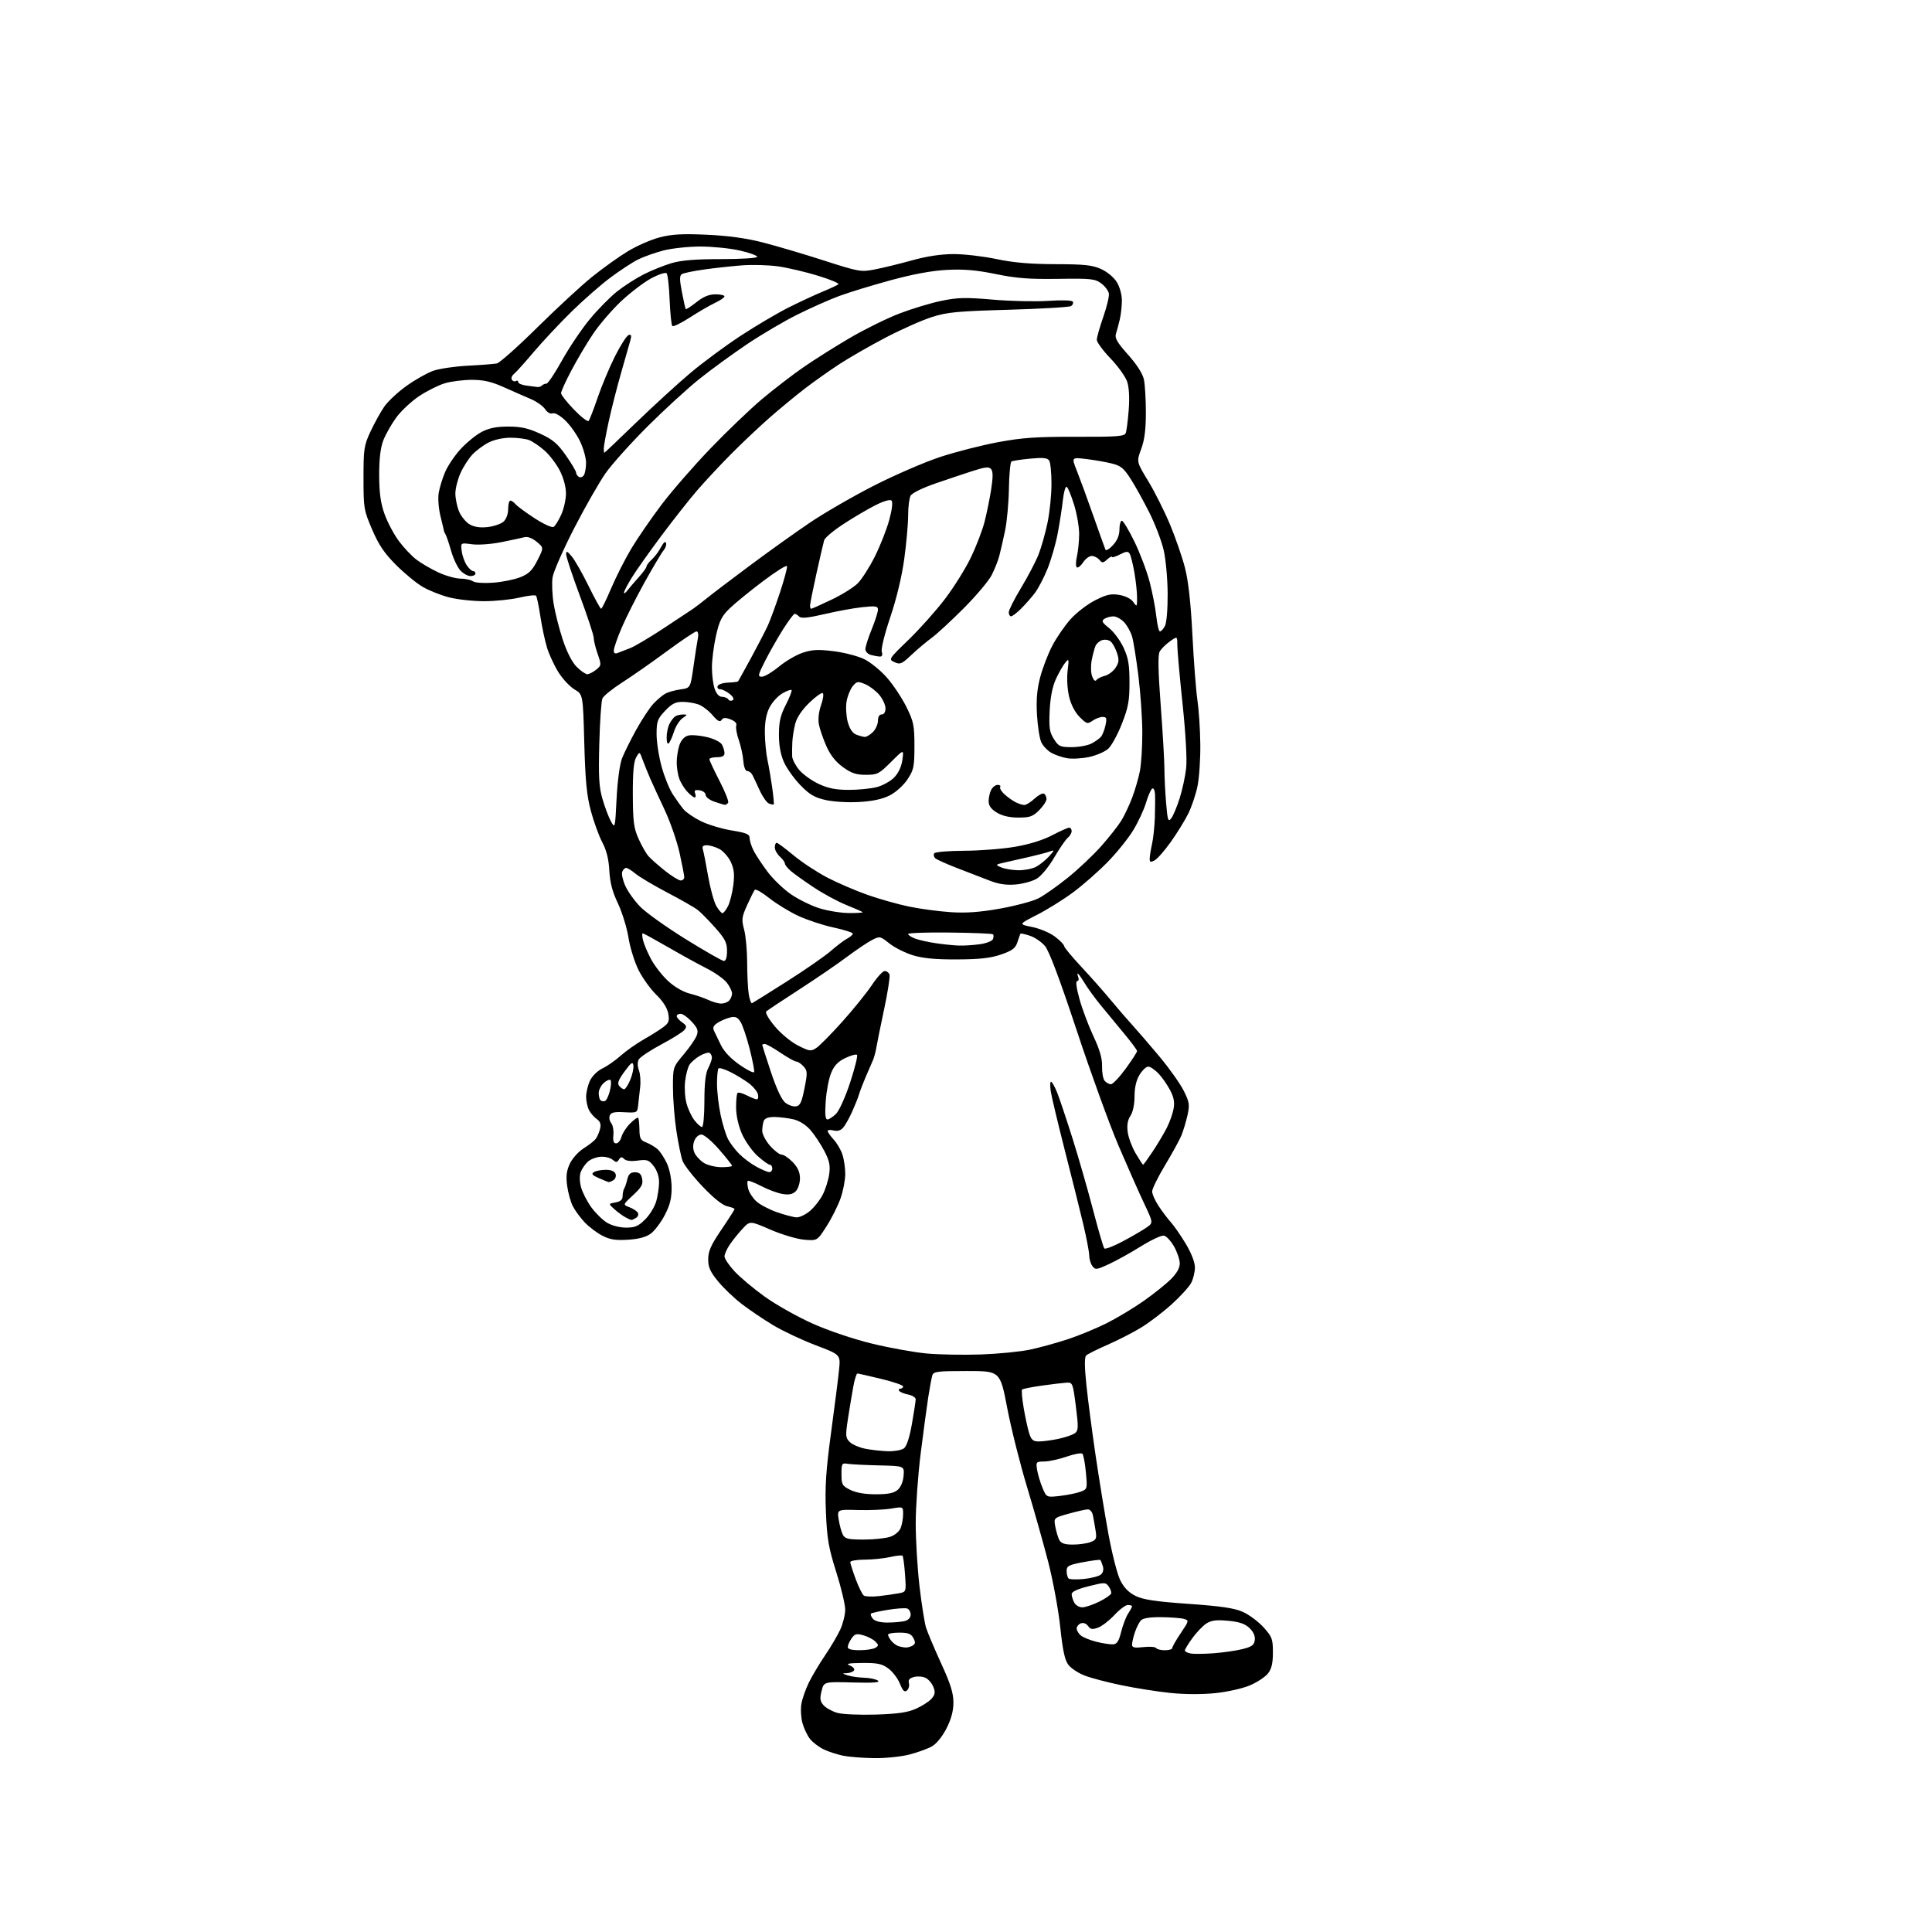 <?xml version="1.0" encoding="UTF-8" standalone="no"?>
<svg 
  version="1.1" 
  xmlns="http://www.w3.org/2000/svg" 
  xmlns:xlink="http://www.w3.org/1999/xlink" 
  xmlns:svg="http://www.w3.org/2000/svg"
  xmlns:rdf="http://www.w3.org/1999/02/22-rdf-syntax-ns#"
  xmlns:cc="http://creativecommons.org/ns#"
  xmlns:dc="http://purl.org/dc/elements/1.1/"
  viewBox="0 0 768 768"
  width="768"
  height="768"
>
<style>svg {background-color: white; }</style>"
<path stroke="none" fill="black" fill-rule="evenodd" d="M347.54,698.89C343.12,698.83 337.60,698.40 335.27,697.95C332.94,697.49 329.44,696.35 327.49,695.43C325.54,694.50 323.06,692.62 321.98,691.24C320.89,689.87 319.54,686.99 318.96,684.85C318.39,682.72 318.21,679.29 318.58,677.24C318.94,675.18 320.29,671.37 321.57,668.77C322.85,666.17 325.75,661.31 328.02,657.97C330.29,654.63 333.00,650.01 334.05,647.70C335.10,645.39 335.97,641.87 335.98,639.88C335.99,637.89 334.39,631.14 332.41,624.88C329.35,615.16 328.75,611.68 328.31,601.00C327.90,591.00 328.31,584.71 330.36,569.50C331.78,559.05 333.21,547.80 333.54,544.50C334.14,538.50 334.14,538.50 324.29,534.77C318.87,532.71 311.30,529.15 307.47,526.86C303.63,524.56 298.00,520.77 294.95,518.43C291.89,516.10 287.62,512.02 285.45,509.37C282.29,505.51 281.50,503.75 281.52,500.53C281.54,497.34 282.63,494.89 286.77,488.80C289.65,484.56 292.00,480.88 292.00,480.62C292.00,480.37 290.68,479.87 289.07,479.51C287.21,479.11 283.60,476.21 279.28,471.66C275.51,467.69 271.93,463.11 271.33,461.47C270.73,459.84 269.62,454.45 268.87,449.50C268.12,444.55 267.51,436.84 267.51,432.36C267.50,424.24 267.51,424.21 271.75,419.18C274.08,416.42 276.41,413.05 276.92,411.71C277.69,409.70 277.35,408.73 274.98,406.14C273.40,404.41 271.41,403.00 270.56,403.00C269.70,403.00 269.00,403.42 269.00,403.94C269.00,404.46 269.97,405.57 271.16,406.40C272.96,407.66 273.11,408.17 272.04,409.45C271.34,410.29 267.18,412.90 262.79,415.23C258.40,417.57 254.40,420.25 253.90,421.18C253.35,422.21 253.38,423.88 253.98,425.45C254.52,426.86 254.74,429.93 254.46,432.26C254.19,434.59 253.83,437.83 253.66,439.45C253.35,442.34 253.24,442.40 248.17,442.13C244.19,441.91 242.85,442.22 242.39,443.44C242.05,444.31 242.31,445.67 242.97,446.46C243.62,447.25 244.01,449.38 243.83,451.20C243.60,453.55 243.91,454.50 244.93,454.50C245.71,454.50 246.67,453.34 247.04,451.93C247.42,450.52 248.96,448.13 250.47,446.62C251.98,445.11 253.42,444.08 253.67,444.33C253.92,444.58 254.15,446.67 254.18,448.96C254.23,452.53 254.62,453.29 256.87,454.14C258.31,454.69 260.35,455.90 261.39,456.82C262.43,457.74 264.11,460.30 265.12,462.50C266.20,464.85 266.97,468.83 266.98,472.14C266.99,476.37 266.32,479.08 264.25,483.03C262.74,485.92 260.26,489.21 258.74,490.35C256.84,491.76 254.00,492.53 249.66,492.81C244.71,493.12 242.48,492.77 239.42,491.19C237.26,490.08 234.09,487.67 232.36,485.84C230.64,484.00 228.52,481.11 227.67,479.41C226.81,477.70 225.81,474.05 225.44,471.29C224.94,467.50 225.21,465.36 226.54,462.55C227.51,460.50 229.93,457.80 231.92,456.55C233.90,455.30 236.05,453.65 236.68,452.88C237.32,452.12 238.14,450.30 238.50,448.86C238.99,446.90 238.67,445.88 237.24,444.86C236.18,444.11 234.80,442.52 234.16,441.32C233.52,440.11 233.00,437.71 233.00,435.97C233.00,434.23 233.69,431.35 234.53,429.57C235.41,427.73 237.54,425.63 239.49,424.71C241.37,423.81 244.62,421.54 246.71,419.67C248.79,417.80 252.97,414.86 256.00,413.13C259.02,411.41 262.57,409.16 263.89,408.14C265.88,406.59 266.17,405.72 265.63,402.84C265.22,400.66 263.48,397.94 260.90,395.44C258.66,393.27 255.52,388.93 253.91,385.78C252.31,382.64 250.48,376.79 249.84,372.78C249.20,368.78 247.30,362.62 245.63,359.10C243.43,354.48 242.48,350.86 242.22,346.10C241.98,341.55 241.11,338.04 239.41,334.82C238.06,332.25 236.02,326.63 234.87,322.32C233.23,316.18 232.67,310.36 232.26,295.27C231.74,276.05 231.74,276.05 228.41,274.08C226.57,273.00 223.71,269.95 222.04,267.31C220.37,264.66 218.31,260.25 217.46,257.50C216.62,254.75 215.42,249.12 214.80,245.00C214.18,240.88 213.41,237.19 213.09,236.82C212.76,236.44 209.80,236.77 206.50,237.55C203.20,238.33 196.88,238.98 192.46,238.98C188.04,238.99 181.74,238.30 178.46,237.45C175.18,236.59 170.47,234.72 168.00,233.27C165.53,231.83 160.77,227.91 157.43,224.57C152.79,219.92 150.56,216.63 147.93,210.50C144.63,202.81 144.50,202.02 144.50,190.00C144.50,178.41 144.70,177.07 147.30,171.50C148.84,168.20 151.29,163.77 152.75,161.66C154.21,159.54 158.18,155.83 161.58,153.41C164.98,150.98 169.73,148.29 172.13,147.43C174.53,146.56 180.78,145.64 186.00,145.37C191.22,145.10 196.40,144.70 197.50,144.48C198.60,144.26 205.80,137.86 213.50,130.25C221.20,122.64 230.98,113.60 235.24,110.15C239.50,106.71 245.92,102.10 249.52,99.92C253.11,97.73 258.86,95.22 262.28,94.34C267.10,93.10 271.31,92.87 281.00,93.31C289.46,93.70 296.66,94.69 303.28,96.39C308.65,97.77 319.56,100.99 327.52,103.56C341.45,108.04 342.20,108.18 347.74,107.11C350.91,106.50 357.55,104.88 362.50,103.51C368.46,101.85 374.07,101.01 379.10,101.00C383.28,101.00 390.93,101.89 396.10,102.98C402.82,104.40 409.49,104.98 419.50,105.01C431.12,105.04 434.22,105.37 437.73,106.96C440.17,108.07 442.81,110.28 443.98,112.19C445.13,114.08 445.98,117.22 445.97,119.50C445.96,121.70 445.58,125.08 445.13,127.00C444.68,128.93 444.00,131.47 443.61,132.67C443.06,134.38 444.06,136.11 448.43,141.01C451.92,144.92 454.23,148.53 454.72,150.85C455.15,152.86 455.50,158.78 455.50,164.00C455.50,170.81 454.97,174.92 453.63,178.52C451.77,183.55 451.77,183.55 456.43,191.23C458.99,195.45 462.88,203.19 465.07,208.43C467.26,213.67 469.95,221.45 471.05,225.73C472.40,231.02 473.35,239.56 474.01,252.50C474.54,262.95 475.43,274.59 476.00,278.36C476.56,282.13 477.08,290.00 477.14,295.86C477.21,301.71 476.71,309.20 476.03,312.50C475.35,315.80 473.69,320.74 472.33,323.47C470.97,326.20 467.85,331.26 465.39,334.71C462.93,338.15 460.04,341.45 458.96,342.02C457.35,342.88 457.00,342.75 457.02,341.29C457.04,340.30 457.46,337.70 457.95,335.50C458.45,333.30 458.95,328.57 459.07,325.00C459.18,321.43 459.22,317.24 459.14,315.69C459.06,314.15 458.56,313.15 458.03,313.48C457.49,313.82 456.38,316.34 455.56,319.10C454.74,321.86 452.45,326.79 450.47,330.05C448.49,333.31 443.86,339.05 440.18,342.79C436.51,346.54 430.35,351.93 426.50,354.78C422.65,357.63 416.20,361.64 412.18,363.69C404.86,367.41 404.86,367.41 410.32,368.50C413.36,369.11 417.38,370.81 419.39,372.35C421.38,373.86 423.00,375.53 423.00,376.05C423.00,376.57 426.05,380.26 429.77,384.25C433.50,388.24 438.78,394.20 441.51,397.50C444.24,400.80 448.12,405.30 450.14,407.50C452.15,409.70 457.00,415.32 460.91,420.00C464.81,424.68 469.15,430.79 470.55,433.59C472.83,438.18 472.97,439.15 472.02,443.43C471.43,446.04 470.33,449.66 469.58,451.47C468.82,453.28 465.91,458.58 463.10,463.24C460.30,467.90 458.00,472.57 458.00,473.62C458.00,474.68 459.19,477.33 460.64,479.52C462.09,481.71 464.30,484.62 465.55,486.00C466.79,487.38 469.43,491.20 471.41,494.50C473.58,498.14 475.00,501.80 475.00,503.80C475.00,505.61 474.34,508.38 473.53,509.94C472.73,511.50 469.24,515.33 465.78,518.46C462.33,521.59 456.83,525.78 453.57,527.76C450.30,529.74 444.29,532.82 440.20,534.60C436.12,536.38 432.31,538.29 431.76,538.84C431.07,539.53 431.10,543.35 431.87,550.68C432.49,556.63 434.13,569.15 435.51,578.50C436.89,587.85 439.18,601.91 440.61,609.75C442.04,617.58 444.17,625.91 445.35,628.25C446.83,631.17 448.74,633.10 451.46,634.43C454.49,635.91 459.45,636.65 472.46,637.56C485.33,638.46 490.60,639.23 494.01,640.73C496.49,641.83 500.20,644.59 502.26,646.86C505.68,650.66 506.00,651.50 506.00,656.87C506.00,661.18 505.48,663.39 504.04,665.23C502.96,666.60 499.76,668.72 496.93,669.93C494.06,671.17 487.97,672.54 483.15,673.04C477.86,673.58 470.89,673.56 465.21,672.97C460.10,672.44 451.33,671.06 445.72,669.89C440.12,668.73 433.50,666.99 431.03,666.01C428.55,665.04 425.68,663.11 424.65,661.73C423.27,659.89 422.42,655.88 421.47,646.85C420.76,640.06 418.61,628.42 416.71,621.00C414.80,613.58 410.98,600.06 408.23,590.97C405.47,581.88 401.94,567.81 400.39,559.72C397.57,545.00 397.57,545.00 384.35,545.00C372.63,545.00 371.07,545.20 370.60,546.75C370.31,547.71 369.59,551.59 369.00,555.37C368.41,559.15 367.05,569.27 365.97,577.87C364.90,586.47 364.02,598.90 364.01,605.51C364.01,612.11 364.68,623.36 365.51,630.51C366.34,637.65 367.52,645.08 368.11,647.00C368.71,648.92 371.41,655.30 374.10,661.18C377.84,669.33 379.00,673.01 379.00,676.75C379.00,680.11 378.14,683.34 376.25,687.05C374.63,690.25 372.27,693.17 370.50,694.18C368.84,695.13 364.81,696.60 361.54,697.45C358.26,698.30 351.96,698.95 347.54,698.89zM348.13,681.57C356.91,681.29 360.83,680.72 364.13,679.24C366.53,678.17 369.30,676.39 370.28,675.29C371.68,673.71 371.85,672.73 371.08,670.70C370.54,669.28 369.18,667.63 368.07,667.04C366.95,666.44 364.87,666.25 363.44,666.60C361.54,667.08 360.96,667.76 361.31,669.09C361.58,670.10 361.22,671.40 360.52,671.99C359.54,672.80 358.88,672.15 357.72,669.27C356.88,667.20 354.82,664.49 353.14,663.25C350.60,661.38 348.84,661.01 342.79,661.06C337.27,661.11 336.06,661.35 337.81,662.05C339.09,662.57 339.85,663.44 339.51,663.99C339.16,664.55 337.90,665.04 336.69,665.10C334.65,665.19 334.67,665.25 337.00,666.00C338.38,666.44 341.30,666.85 343.50,666.92C345.70,666.98 348.18,667.50 349.00,668.07C350.07,668.82 347.20,669.03 339.00,668.81C327.50,668.50 327.50,668.50 326.58,672.23C325.83,675.27 325.98,676.32 327.41,677.90C328.38,678.97 330.82,680.31 332.83,680.89C334.85,681.46 341.73,681.77 348.13,681.57zM482.50,657.19C486.34,656.90 491.52,656.15 494.00,655.52C497.66,654.59 498.55,653.92 498.80,651.91C498.99,650.30 498.23,648.62 496.64,647.13C494.84,645.44 492.57,644.68 488.13,644.28C483.45,643.85 481.48,644.11 479.51,645.40C478.11,646.32 475.62,648.92 473.98,651.19C472.34,653.45 471.00,655.65 471.00,656.08C471.00,656.51 472.01,657.05 473.25,657.29C474.49,657.52 478.65,657.48 482.50,657.19zM341.75,655.98C344.36,655.98 347.18,655.54 348.00,655.02C349.33,654.18 349.32,653.90 347.95,652.52C347.10,651.67 344.97,650.56 343.21,650.06C340.48,649.28 339.79,649.46 338.51,651.29C337.68,652.48 337.00,654.02 337.00,654.72C337.00,655.58 338.55,655.99 341.75,655.98zM463.06,656.00C464.68,656.00 466.00,655.60 466.00,655.10C466.00,654.61 467.52,651.94 469.38,649.18C472.66,644.30 472.70,644.15 470.63,643.54C469.46,643.20 465.41,642.89 461.64,642.85C457.08,642.81 454.36,643.24 453.52,644.14C452.83,644.89 451.75,647.03 451.13,648.90C450.51,650.77 450.00,652.96 450.00,653.78C450.00,654.94 450.97,655.15 454.52,654.75C457.00,654.47 459.28,654.64 459.57,655.12C459.87,655.60 461.44,656.00 463.06,656.00zM360.00,654.91C360.82,654.94 362.11,654.58 362.85,654.11C363.91,653.44 363.96,652.79 363.07,651.13C362.17,649.45 361.00,649.00 357.46,649.00C355.01,649.00 353.00,649.36 353.00,649.81C353.00,650.25 353.56,651.33 354.25,652.19C354.94,653.06 356.18,654.01 357.00,654.31C357.82,654.60 359.18,654.87 360.00,654.91zM442.50,653.65C444.02,653.54 444.79,652.33 445.69,648.66C446.35,646.00 447.59,642.75 448.44,641.44C449.30,640.14 450.00,638.83 450.00,638.54C450.00,638.24 449.26,638.00 448.35,638.00C447.44,638.00 445.05,639.78 443.05,641.95C441.04,644.12 438.13,646.38 436.58,646.97C434.26,647.85 433.53,647.74 432.52,646.36C431.79,645.36 430.62,644.93 429.64,645.31C428.74,645.65 428.00,646.57 428.00,647.35C428.00,648.12 428.74,649.37 429.64,650.13C430.54,650.88 433.35,652.02 435.89,652.65C438.43,653.28 441.40,653.73 442.50,653.65zM352.87,644.99C355.42,644.98 358.51,644.70 359.75,644.37C361.09,644.01 362.00,642.99 362.00,641.85C362.00,640.80 361.40,639.71 360.66,639.42C359.92,639.14 356.48,639.36 353.02,639.92C349.57,640.48 346.51,641.16 346.23,641.44C345.94,641.72 346.28,642.64 346.98,643.48C347.78,644.44 349.93,645.00 352.87,644.99zM430.29,638.94C431.50,638.91 434.49,637.90 436.93,636.69C439.36,635.49 441.50,634.03 441.69,633.46C441.88,632.89 441.44,631.62 440.73,630.64C439.50,628.96 439.10,628.95 432.72,630.56C428.31,631.66 426.00,632.74 426.00,633.69C426.00,634.48 426.47,636.00 427.04,637.07C427.60,638.13 429.07,638.97 430.29,638.94zM349.50,634.47C352.25,634.15 355.79,633.64 357.38,633.34C360.25,632.79 360.25,632.79 359.76,625.86C359.49,622.05 359.04,618.70 358.76,618.43C358.49,618.16 356.29,618.39 353.88,618.94C351.47,619.50 346.91,619.96 343.75,619.98C340.59,619.99 338.00,620.43 338.00,620.96C338.00,621.49 338.97,624.53 340.15,627.71C341.33,630.90 342.79,633.85 343.40,634.27C344.00,634.69 346.75,634.78 349.50,634.47zM430.82,627.67C433.74,627.37 436.79,626.59 437.59,625.92C438.49,625.18 438.80,623.91 438.40,622.61C438.04,621.45 437.60,620.33 437.42,620.13C437.24,619.92 434.14,620.31 430.54,620.99C424.82,622.07 424.00,622.51 424.00,624.45C424.00,625.67 424.34,627.01 424.75,627.44C425.16,627.86 427.89,627.97 430.82,627.67zM426.47,614.00C428.89,614.00 432.05,613.55 433.48,613.01C435.83,612.11 436.03,611.64 435.49,608.26C435.16,606.19 434.68,603.49 434.42,602.25C434.17,601.01 433.29,600.00 432.47,600.00C431.64,600.00 428.24,600.76 424.91,601.69C418.85,603.37 418.85,603.37 419.51,606.92C419.88,608.87 420.60,611.26 421.12,612.23C421.81,613.51 423.29,614.00 426.47,614.00zM343.39,612.00C347.41,612.00 352.15,611.49 353.92,610.88C355.79,610.23 357.53,608.73 358.07,607.31C358.58,605.97 359.00,603.52 359.00,601.87C359.00,598.88 359.00,598.88 354.25,599.69C351.64,600.13 345.73,600.39 341.12,600.26C332.75,600.02 332.75,600.02 333.41,604.14C333.77,606.40 334.52,609.09 335.07,610.13C335.91,611.70 337.26,612.00 343.39,612.00zM421.45,594.64C424.43,594.28 428.09,593.53 429.58,592.97C432.24,591.96 432.27,591.83 431.66,585.29C431.32,581.63 430.69,578.30 430.27,577.88C429.85,577.47 427.02,577.98 424.00,579.03C420.98,580.08 416.98,580.95 415.12,580.97C411.86,581.00 411.76,581.12 412.27,584.31C412.57,586.13 413.53,589.34 414.41,591.44C416.01,595.27 416.01,595.27 421.45,594.64zM348.14,594.00C353.02,594.00 355.32,593.54 356.83,592.25C358.08,591.18 359.00,589.00 359.19,586.62C359.50,582.75 359.50,582.75 349.50,582.52C344.00,582.39 338.38,582.11 337.00,581.89C334.65,581.52 334.50,581.76 334.50,586.00C334.50,590.14 334.78,590.64 338.00,592.25C340.28,593.39 343.82,594.00 348.14,594.00zM353.06,576.89C355.57,576.95 358.38,576.44 359.32,575.75C360.41,574.94 361.54,571.50 362.51,566.00C363.33,561.33 364.00,556.93 364.00,556.23C364.00,555.52 362.64,554.68 360.98,554.35C359.32,554.01 357.72,553.35 357.42,552.87C357.12,552.39 357.36,552.00 357.94,552.00C358.52,552.00 359.00,551.60 359.00,551.12C359.00,550.63 355.06,549.28 350.25,548.12C345.44,546.95 341.19,546.00 340.82,546.00C340.45,546.00 339.71,548.36 339.19,551.25C338.66,554.14 337.71,559.85 337.08,563.94C336.04,570.72 336.10,571.55 337.77,573.21C338.77,574.21 341.59,575.43 344.04,575.91C346.50,576.39 350.55,576.83 353.06,576.89zM413.03,573.00C414.61,573.00 418.12,572.52 420.84,571.94C423.56,571.36 426.48,570.35 427.33,569.69C428.69,568.64 428.73,567.34 427.67,559.00C426.50,549.82 426.37,549.50 423.98,549.63C422.62,549.71 418.20,550.23 414.17,550.80C410.13,551.37 406.60,552.07 406.30,552.36C406.01,552.65 406.29,555.95 406.93,559.70C407.56,563.44 408.55,567.96 409.12,569.75C409.97,572.42 410.67,573.00 413.03,573.00zM390.00,538.42C396.88,538.17 405.65,537.31 409.49,536.49C413.34,535.67 420.09,533.81 424.49,532.36C428.90,530.91 435.88,528.02 440.00,525.95C444.12,523.88 450.75,519.89 454.73,517.08C458.70,514.28 463.54,510.40 465.48,508.46C467.80,506.14 468.99,504.01 468.98,502.22C468.97,500.72 467.95,497.70 466.71,495.51C465.46,493.31 463.65,491.36 462.69,491.18C461.72,490.99 457.64,492.89 453.62,495.39C449.60,497.90 443.88,501.08 440.91,502.46C435.90,504.79 435.41,504.85 434.25,503.30C433.56,502.37 432.99,500.47 432.98,499.06C432.97,497.65 431.89,492.00 430.58,486.50C429.27,481.00 425.95,467.73 423.21,457.00C420.48,446.27 417.98,435.81 417.68,433.75C417.38,431.69 417.43,430.00 417.81,430.00C418.19,430.01 419.27,431.92 420.21,434.25C421.15,436.59 423.90,444.80 426.33,452.50C428.76,460.20 432.44,473.02 434.52,481.00C436.60,488.98 438.61,495.85 438.98,496.27C439.35,496.70 442.81,495.35 446.67,493.27C450.53,491.20 454.75,488.72 456.05,487.76C458.41,486.02 458.41,486.02 454.75,478.26C452.73,473.99 448.16,463.67 444.59,455.33C441.03,446.98 433.56,426.40 428.00,409.58C421.28,389.29 417.05,378.03 415.41,376.07C414.05,374.46 411.34,372.61 409.40,371.97C407.46,371.33 405.77,370.96 405.64,371.15C405.52,371.34 404.98,372.85 404.45,374.50C403.66,376.94 402.46,377.86 397.99,379.41C393.82,380.86 389.61,381.34 380.50,381.38C371.90,381.43 366.91,380.96 362.91,379.74C359.84,378.80 355.63,376.69 353.56,375.05C349.89,372.13 349.72,372.09 346.65,373.66C344.92,374.54 340.35,377.62 336.50,380.50C332.65,383.38 324.10,389.22 317.50,393.48C310.90,397.74 305.10,401.60 304.61,402.05C304.10,402.52 305.57,405.10 308.00,407.99C310.40,410.87 314.44,414.20 317.22,415.61C321.77,417.92 322.35,418.00 324.48,416.60C325.76,415.77 330.42,411.05 334.84,406.12C339.26,401.19 344.54,394.64 346.58,391.58C348.62,388.51 350.91,386.00 351.67,386.00C352.44,386.00 353.30,386.61 353.59,387.36C353.87,388.11 352.92,394.30 351.47,401.11C350.02,407.93 348.61,414.85 348.35,416.50C348.08,418.15 347.47,420.40 346.99,421.50C346.50,422.60 345.24,425.52 344.17,428.00C343.11,430.48 341.90,433.62 341.49,435.00C341.08,436.38 339.82,439.52 338.70,442.00C337.59,444.48 336.01,447.28 335.19,448.23C334.21,449.39 332.93,449.77 331.36,449.38C330.06,449.05 329.00,449.14 329.00,449.59C329.00,450.03 330.06,451.54 331.36,452.95C332.66,454.35 334.24,457.03 334.86,458.90C335.49,460.77 336.00,464.27 336.00,466.67C336.00,469.08 335.16,473.44 334.13,476.37C333.10,479.29 330.60,484.29 328.57,487.46C324.87,493.24 324.87,493.24 319.69,492.80C316.82,492.56 310.84,490.78 306.31,488.82C298.13,485.27 298.13,485.27 295.22,488.39C293.62,490.10 291.35,492.92 290.16,494.65C288.97,496.39 288.00,498.54 288.00,499.43C288.00,500.32 289.77,502.97 291.94,505.32C294.10,507.67 299.52,512.22 303.98,515.43C308.44,518.64 317.02,523.46 323.04,526.15C329.47,529.02 339.24,532.31 346.72,534.13C353.72,535.83 363.51,537.59 368.48,538.04C373.44,538.49 383.12,538.66 390.00,538.42zM248.85,488.00C252.44,488.00 253.78,487.42 256.50,484.70C258.31,482.89 260.29,479.63 260.89,477.45C261.49,475.28 261.99,471.87 261.99,469.88C262.00,467.69 261.15,465.19 259.84,463.52C257.92,461.08 257.20,460.84 253.50,461.35C250.86,461.71 248.88,461.48 248.12,460.72C247.18,459.78 246.72,459.83 246.03,460.94C245.28,462.16 244.91,462.17 243.48,460.98C242.55,460.22 240.40,459.70 238.69,459.83C236.99,459.96 234.73,460.84 233.68,461.78C232.63,462.73 231.37,464.56 230.87,465.85C230.32,467.28 230.37,469.65 230.98,471.94C231.54,474.00 233.36,477.58 235.03,479.88C236.70,482.18 239.51,484.95 241.28,486.03C243.17,487.18 246.29,487.99 248.85,488.00zM251.00,484.95C250.72,484.95 249.60,484.44 248.50,483.83C247.40,483.22 245.45,481.78 244.16,480.61C241.83,478.50 241.83,478.50 244.66,477.99C246.65,477.62 247.50,476.88 247.50,475.49C247.50,474.39 247.78,473.05 248.11,472.50C248.45,471.95 249.02,470.26 249.38,468.75C249.87,466.71 250.65,466.00 252.40,466.00C254.16,466.00 254.90,466.67 255.27,468.64C255.68,470.78 254.99,472.01 251.67,475.08C247.55,478.88 247.55,478.88 250.18,479.88C251.62,480.43 253.13,481.40 253.53,482.05C253.93,482.70 253.64,483.62 252.88,484.10C252.12,484.58 251.28,484.96 251.00,484.95zM316.67,483.92C317.87,483.96 320.25,482.82 321.97,481.37C323.68,479.93 325.98,477.01 327.06,474.88C328.15,472.75 329.30,469.06 329.63,466.69C330.10,463.22 329.71,461.39 327.63,457.43C326.20,454.72 323.73,451.00 322.13,449.17C320.33,447.11 317.75,445.50 315.36,444.94C313.24,444.45 309.86,444.04 307.86,444.02C305.44,444.01 304.01,444.53 303.61,445.58C303.27,446.45 303.00,448.24 303.00,449.55C303.00,450.86 304.40,453.52 306.10,455.47C307.81,457.41 309.90,459.00 310.75,459.00C311.59,459.00 313.57,460.35 315.14,461.99C317.15,464.09 318.00,466.00 318.00,468.42C318.00,470.31 317.25,472.61 316.33,473.53C315.12,474.74 313.67,475.05 311.10,474.63C309.15,474.31 305.34,472.91 302.64,471.50C299.93,470.10 297.50,469.16 297.24,469.43C296.98,469.69 297.06,471.09 297.42,472.54C297.78,473.99 299.23,476.23 300.63,477.53C302.03,478.83 305.72,480.78 308.84,481.87C311.95,482.95 315.48,483.88 316.67,483.92zM242.00,469.90C241.72,469.87 239.95,469.16 238.07,468.34C235.41,467.18 234.96,466.64 236.07,465.94C236.85,465.44 238.98,465.02 240.78,465.02C242.88,465.01 244.28,465.58 244.68,466.60C245.01,467.48 244.66,468.60 243.90,469.09C243.13,469.57 242.28,469.94 242.00,469.90zM305.75,465.93C306.44,465.97 307.00,465.32 307.00,464.50C307.00,463.68 306.55,463.00 306.00,463.00C305.45,463.00 303.26,461.42 301.12,459.49C298.99,457.56 296.21,453.62 294.94,450.74C293.54,447.55 292.63,443.47 292.61,440.30C292.59,437.44 292.85,434.82 293.19,434.47C293.53,434.13 295.18,434.56 296.86,435.43C298.53,436.29 300.33,437.00 300.86,437.00C301.38,437.00 301.57,436.08 301.28,434.95C300.98,433.83 299.34,431.85 297.62,430.57C295.90,429.28 292.64,427.30 290.37,426.16C288.10,425.02 285.97,424.37 285.62,424.71C285.28,425.05 285.01,427.85 285.02,430.92C285.03,433.99 285.67,439.50 286.45,443.16C287.22,446.83 288.55,451.17 289.40,452.81C290.25,454.45 292.28,457.13 293.93,458.77C295.57,460.41 298.62,462.68 300.71,463.81C302.79,464.94 305.06,465.90 305.75,465.93zM286.75,463.97C289.09,463.99 291.00,463.74 291.00,463.42C291.00,463.10 288.68,460.18 285.85,456.92C282.99,453.63 279.87,451.00 278.83,451.00C277.74,451.00 276.55,452.06 276.00,453.50C275.37,455.15 275.41,456.80 276.10,458.32C276.68,459.59 278.36,461.38 279.83,462.29C281.30,463.20 284.41,463.96 286.75,463.97zM454.40,463.00C454.57,463.00 456.30,460.61 458.24,457.70C460.17,454.78 462.67,450.60 463.79,448.40C464.92,446.20 466.13,442.80 466.50,440.83C467.00,438.21 466.64,436.23 465.15,433.38C464.04,431.25 461.96,428.26 460.53,426.75C459.09,425.24 457.26,424.00 456.44,424.00C455.63,424.00 454.08,425.46 452.99,427.25C451.68,429.40 451.01,432.28 451.00,435.79C451.00,438.98 450.36,442.05 449.37,443.56C448.25,445.27 447.91,447.28 448.28,450.02C448.57,452.21 450.00,456.02 451.45,458.50C452.90,460.97 454.23,463.00 454.40,463.00zM279.07,448.00C279.58,448.00 280.00,443.39 280.01,437.75C280.01,430.61 280.47,426.63 281.51,424.64C282.33,423.06 283.00,421.17 283.00,420.44C283.00,419.72 282.59,418.86 282.09,418.55C281.59,418.24 279.84,418.76 278.20,419.70C276.57,420.64 274.70,422.25 274.06,423.28C273.41,424.31 272.64,427.26 272.34,429.83C272.03,432.40 272.28,436.35 272.90,438.62C273.51,440.89 274.94,443.92 276.08,445.37C277.21,446.82 278.56,448.00 279.07,448.00zM328.91,445.00C329.56,445.00 331.11,443.98 332.36,442.74C333.62,441.47 336.10,435.95 337.97,430.23C339.82,424.60 341.03,419.70 340.67,419.33C340.30,418.97 338.22,419.54 336.02,420.59C333.11,421.98 331.60,423.58 330.39,426.50C329.48,428.70 328.51,433.76 328.24,437.75C327.88,442.93 328.07,445.00 328.91,445.00zM316.39,439.80C318.06,439.55 318.68,438.24 319.79,432.66C321.03,426.43 320.99,425.65 319.42,423.91C318.47,422.86 317.19,422.00 316.58,422.00C315.97,422.00 313.13,420.43 310.28,418.50C307.42,416.57 304.61,415.00 304.04,415.00C303.47,415.00 303.00,415.16 303.00,415.37C303.00,415.57 304.55,420.40 306.44,426.11C308.61,432.64 310.71,437.15 312.11,438.29C313.34,439.28 315.26,439.96 316.39,439.80zM240.44,437.69C241.02,437.50 241.92,435.70 242.42,433.68C242.93,431.67 243.05,429.71 242.68,429.35C242.31,428.98 241.11,429.50 240.01,430.49C238.90,431.49 238.00,433.29 238.00,434.49C238.00,435.69 238.31,436.98 238.69,437.35C239.07,437.73 239.85,437.89 240.44,437.69zM248.11,433.00C248.58,433.00 249.67,431.33 250.53,429.28C251.38,427.23 251.95,424.65 251.79,423.55C251.55,421.88 250.94,422.30 248.27,425.94C245.81,429.29 245.30,430.66 246.14,431.67C246.75,432.40 247.63,433.00 248.11,433.00zM441.61,431.00C442.36,431.00 445.01,428.21 447.49,424.80C449.97,421.39 452.00,418.25 452.00,417.81C452.00,417.38 449.64,414.19 446.75,410.73C443.86,407.27 439.68,402.20 437.45,399.47C435.22,396.74 432.37,392.81 431.12,390.75C429.86,388.69 428.66,387.00 428.45,387.00C428.24,387.00 428.32,387.68 428.64,388.50C428.95,389.32 428.74,390.00 428.17,390.00C427.53,390.00 427.90,392.80 429.12,397.18C430.21,401.13 432.71,407.77 434.66,411.93C437.19,417.31 438.18,420.77 438.09,423.88C438.03,426.29 438.48,428.88 439.11,429.63C439.73,430.38 440.86,431.00 441.61,431.00zM299.78,426.15C299.96,425.63 299.14,421.45 297.98,416.86C296.81,412.26 295.18,407.45 294.35,406.16C293.15,404.31 292.29,403.96 290.17,404.48C288.70,404.84 286.49,405.79 285.25,406.59C283.61,407.65 283.23,408.50 283.84,409.77C284.30,410.72 285.54,413.29 286.59,415.47C287.80,417.99 290.51,420.84 293.99,423.27C297.00,425.37 299.61,426.67 299.78,426.15zM286.55,398.94C287.68,398.97 289.14,398.46 289.80,397.80C290.46,397.14 291.00,395.85 291.00,394.93C291.00,394.02 290.05,392.07 288.90,390.60C287.74,389.13 284.18,386.61 280.98,384.99C277.78,383.38 270.86,379.57 265.59,376.53C260.33,373.49 255.78,371.00 255.49,371.00C255.20,371.00 255.25,372.24 255.61,373.75C255.96,375.26 257.40,378.65 258.81,381.29C260.21,383.92 263.26,387.83 265.59,389.98C268.12,392.31 271.56,394.31 274.16,394.96C276.55,395.56 279.85,396.69 281.50,397.46C283.15,398.24 285.42,398.90 286.55,398.94zM298.95,398.79C299.31,398.63 305.55,394.73 312.81,390.12C320.07,385.52 327.92,380.07 330.25,378.03C332.59,375.98 335.51,373.77 336.75,373.12C337.99,372.47 339.00,371.57 339.00,371.14C339.00,370.70 335.51,369.59 331.25,368.67C326.99,367.75 320.63,365.64 317.12,363.98C313.61,362.32 308.47,359.16 305.70,356.95C302.93,354.74 300.38,353.29 300.03,353.72C299.68,354.15 298.32,356.88 297.00,359.80C294.84,364.59 294.73,365.53 295.81,369.56C296.46,372.02 297.00,377.96 297.01,382.76C297.02,387.57 297.30,393.20 297.65,395.29C297.99,397.37 298.58,398.95 298.95,398.79zM287.75,381.99C288.54,382.00 289.00,380.55 289.00,378.03C289.00,374.73 288.22,373.19 284.31,368.78C281.73,365.88 278.63,362.72 277.42,361.77C276.22,360.81 270.79,357.70 265.36,354.86C259.94,352.01 254.23,348.63 252.67,347.34C251.12,346.05 249.42,345.00 248.89,345.00C248.37,345.00 247.67,345.70 247.34,346.55C247.01,347.41 247.57,349.94 248.58,352.17C249.59,354.41 252.25,358.13 254.49,360.43C256.73,362.74 264.85,368.53 272.53,373.30C280.21,378.07 287.06,381.98 287.75,381.99zM381.11,375.88C383.10,375.95 386.85,375.71 389.45,375.35C392.07,374.99 394.42,374.08 394.71,373.31C395.01,372.54 395.02,371.68 394.74,371.40C394.45,371.12 386.75,370.80 377.61,370.70C368.48,370.59 361.00,370.85 361.00,371.27C361.00,371.70 362.23,372.52 363.74,373.09C365.24,373.66 368.96,374.50 371.99,374.94C375.02,375.39 379.12,375.81 381.11,375.88zM287.19,363.00C287.61,363.00 288.59,361.76 289.37,360.25C290.15,358.74 291.11,354.96 291.50,351.86C292.04,347.49 291.81,345.41 290.47,342.57C289.51,340.56 287.46,338.26 285.91,337.46C284.37,336.66 282.15,336.00 280.98,336.00C279.42,336.00 279.01,336.46 279.42,337.75C279.72,338.71 280.66,343.50 281.51,348.40C282.37,353.29 283.82,358.58 284.75,360.15C285.67,361.72 286.77,363.00 287.19,363.00zM337.42,362.95C340.67,362.98 343.15,362.82 342.92,362.60C342.69,362.38 339.73,361.08 336.34,359.71C332.95,358.34 327.10,355.17 323.34,352.66C319.58,350.16 315.49,347.23 314.25,346.15C313.01,345.06 312.00,343.76 312.00,343.24C312.00,342.73 311.10,341.50 310.00,340.50C308.90,339.50 308.00,337.86 308.00,336.85C308.00,335.83 308.34,335.01 308.75,335.03C309.16,335.04 312.20,337.30 315.50,340.04C318.80,342.79 324.88,346.78 329.00,348.92C333.12,351.05 340.32,354.14 345.00,355.78C349.68,357.42 357.10,359.50 361.49,360.41C365.89,361.31 373.31,362.30 377.99,362.61C384.15,363.00 389.57,362.61 397.62,361.17C403.73,360.07 410.55,358.25 412.78,357.11C415.00,355.98 420.24,352.30 424.43,348.93C428.62,345.56 434.63,339.89 437.77,336.33C440.92,332.78 444.52,328.21 445.76,326.18C447.00,324.16 448.94,320.04 450.07,317.03C451.21,314.03 452.58,309.30 453.12,306.53C453.66,303.77 454.10,296.92 454.09,291.32C454.08,285.71 453.39,275.59 452.55,268.82C451.71,262.04 450.58,254.97 450.04,253.09C449.49,251.21 448.06,248.63 446.85,247.34C445.64,246.05 443.72,245.01 442.58,245.02C441.43,245.02 439.82,245.47 439.00,246.01C437.76,246.82 438.08,247.44 440.87,249.66C442.73,251.14 445.31,254.63 446.62,257.42C448.53,261.53 448.98,264.16 448.99,271.22C449.00,278.58 448.53,281.16 445.96,287.72C444.29,292.00 441.84,296.47 440.51,297.66C439.19,298.84 435.77,300.31 432.92,300.92C430.06,301.54 426.10,301.75 424.11,301.39C422.12,301.03 419.30,300.05 417.84,299.21C416.37,298.36 414.62,296.51 413.94,295.08C413.26,293.66 412.49,288.76 412.22,284.18C411.87,278.14 412.22,274.03 413.50,269.18C414.47,265.51 416.64,259.86 418.33,256.64C420.02,253.41 423.29,248.67 425.60,246.10C427.91,243.53 432.30,240.16 435.35,238.62C439.90,236.32 441.64,235.93 444.96,236.49C447.40,236.91 449.61,238.03 450.51,239.31C451.94,241.36 452.00,241.29 452.00,237.55C452.00,235.41 451.52,230.90 450.93,227.53C450.34,224.16 449.50,220.82 449.06,220.10C448.42,219.07 447.65,219.13 445.13,220.43C443.41,221.32 442.00,221.75 442.00,221.37C442.00,221.00 441.16,221.45 440.14,222.37C438.49,223.87 438.15,223.89 437.02,222.53C436.32,221.69 434.96,221.00 433.99,221.00C433.02,221.00 431.48,222.14 430.57,223.53C429.66,224.92 428.53,225.83 428.06,225.54C427.59,225.25 427.60,223.32 428.08,221.26C428.56,219.19 428.96,215.18 428.98,212.36C428.99,209.53 428.09,204.26 426.97,200.65C425.86,197.04 424.54,193.83 424.05,193.53C423.55,193.22 422.86,195.57 422.52,198.74C422.17,201.91 421.24,207.90 420.45,212.06C419.66,216.21 417.85,222.51 416.42,226.06C414.98,229.60 412.74,233.91 411.44,235.64C410.13,237.37 407.67,240.18 405.96,241.89C404.25,243.60 402.43,245.00 401.92,245.00C401.42,245.00 401.00,244.27 401.00,243.39C401.00,242.50 403.21,238.12 405.92,233.64C408.62,229.16 411.74,223.20 412.85,220.39C413.96,217.58 415.57,211.86 416.43,207.68C417.29,203.50 417.99,196.58 417.98,192.29C417.98,188.01 417.57,183.87 417.08,183.10C416.39,182.01 414.68,181.83 409.56,182.31C405.91,182.65 402.54,183.17 402.07,183.45C401.61,183.74 401.15,188.59 401.06,194.24C400.97,199.88 400.27,207.43 399.52,211.00C398.77,214.57 397.74,219.07 397.23,221.00C396.73,222.93 395.36,226.36 394.19,228.64C393.03,230.91 388.04,236.83 383.11,241.78C378.18,246.73 372.43,252.04 370.33,253.58C368.22,255.12 364.60,258.17 362.28,260.36C358.50,263.94 357.81,264.24 355.60,263.23C353.15,262.11 353.19,262.04 361.19,254.30C365.62,250.01 372.16,242.68 375.71,238.00C379.26,233.32 383.89,225.90 385.99,221.50C388.10,217.10 390.51,210.80 391.36,207.50C392.21,204.20 393.39,198.42 393.99,194.65C394.76,189.77 394.76,187.42 394.00,186.50C393.14,185.46 391.74,185.59 386.72,187.20C383.30,188.30 376.55,190.56 371.71,192.23C366.63,193.99 362.52,196.03 361.96,197.07C361.43,198.06 361.00,201.58 361.00,204.90C361.00,208.22 360.30,216.01 359.45,222.22C358.49,229.21 356.38,237.99 353.91,245.32C351.63,252.05 350.17,257.97 350.52,259.07C350.92,260.31 350.67,261.00 349.82,260.99C349.09,260.98 347.49,260.70 346.25,260.37C345.01,260.04 344.00,259.00 344.00,258.06C344.00,257.11 345.12,253.58 346.50,250.19C347.88,246.81 349.00,243.29 349.00,242.38C349.00,240.94 348.18,240.80 342.89,241.35C339.53,241.70 332.74,242.94 327.80,244.10C321.23,245.64 318.51,245.91 317.71,245.11C317.10,244.50 316.28,244.00 315.89,244.00C315.50,244.00 313.40,246.82 311.22,250.26C309.05,253.71 305.85,259.33 304.12,262.76C301.24,268.46 301.14,269.00 302.88,269.00C303.92,269.00 306.96,267.20 309.62,265.01C312.27,262.81 316.55,260.31 319.11,259.46C322.85,258.22 325.27,258.10 331.36,258.86C335.54,259.38 340.99,260.79 343.48,261.99C345.97,263.19 350.05,266.50 352.54,269.34C355.04,272.18 358.53,277.42 360.29,280.98C363.19,286.84 363.50,288.33 363.50,296.55C363.50,304.80 363.24,306.03 360.75,309.80C359.18,312.17 356.17,314.90 353.75,316.15C350.84,317.64 347.03,318.48 341.64,318.80C337.18,319.07 331.39,318.73 328.25,318.03C323.81,317.04 321.84,315.89 318.20,312.15C315.71,309.59 312.77,305.48 311.65,303.00C310.29,299.97 309.63,296.38 309.64,292.00C309.64,286.88 310.23,284.36 312.39,280.15C313.90,277.21 314.91,274.58 314.64,274.30C314.36,274.03 312.71,274.64 310.97,275.65C309.23,276.67 306.95,279.17 305.90,281.21C304.61,283.74 304.01,286.92 304.04,291.21C304.07,294.67 304.53,299.52 305.06,302.00C305.60,304.48 306.45,309.42 306.95,312.98C307.45,316.55 307.73,319.60 307.58,319.76C307.42,319.92 306.57,319.77 305.69,319.43C304.81,319.10 303.14,316.72 301.98,314.16C300.81,311.60 299.50,308.82 299.07,308.00C298.64,307.18 297.72,306.50 297.04,306.50C296.31,306.50 295.67,304.85 295.49,302.50C295.32,300.30 294.50,296.53 293.67,294.13C292.83,291.73 292.39,289.15 292.68,288.40C293.00,287.55 292.14,286.62 290.43,285.98C288.34,285.18 287.46,285.23 286.82,286.21C286.19,287.17 285.28,286.68 283.24,284.29C281.73,282.52 279.23,280.61 277.68,280.04C276.14,279.47 273.26,279.00 271.30,279.00C268.51,279.00 267.01,279.77 264.37,282.57C261.36,285.77 261.00,286.74 261.00,291.84C261.00,294.98 261.91,300.81 263.02,304.82C264.12,308.82 266.13,313.76 267.47,315.80C268.80,317.83 270.71,320.49 271.70,321.69C272.69,322.89 275.78,325.01 278.57,326.40C281.35,327.79 286.86,329.45 290.82,330.11C296.80,331.09 298.00,331.61 298.00,333.20C298.00,334.24 298.74,336.54 299.65,338.29C300.56,340.05 303.06,343.82 305.21,346.66C307.36,349.51 311.50,353.48 314.41,355.48C317.31,357.48 322.35,359.97 325.60,361.01C328.84,362.04 334.16,362.92 337.42,362.95zM403.72,351.60C400.05,351.91 397.02,351.47 393.50,350.10C390.75,349.03 384.94,346.79 380.59,345.12C376.24,343.45 372.25,341.65 371.73,341.13C371.20,340.60 371.04,339.74 371.37,339.21C371.70,338.67 377.04,338.22 383.24,338.19C389.43,338.17 398.53,337.46 403.46,336.61C409.13,335.65 414.56,333.96 418.23,332.04C421.42,330.37 424.47,329.00 425.01,329.00C425.56,329.00 426.00,329.62 426.00,330.38C426.00,331.14 425.30,332.34 424.45,333.04C423.59,333.75 421.16,337.30 419.04,340.92C416.82,344.70 413.85,348.28 412.06,349.33C410.34,350.33 406.59,351.35 403.72,351.60zM270.59,350.00C271.37,350.00 272.00,349.41 272.00,348.70C272.00,347.98 271.15,343.60 270.12,338.95C269.08,334.30 266.43,326.68 264.23,322.00C262.03,317.32 259.44,311.70 258.48,309.50C257.52,307.30 256.18,303.96 255.49,302.09C254.25,298.67 254.25,298.67 252.87,301.09C251.90,302.79 251.52,307.15 251.56,316.00C251.61,326.70 251.94,329.21 253.85,333.46C255.07,336.19 256.85,339.30 257.79,340.36C258.73,341.42 261.68,344.02 264.34,346.15C267.00,348.27 269.81,350.00 270.59,350.00zM404.80,345.94C407.16,345.97 410.31,345.37 411.80,344.60C413.28,343.82 415.62,341.95 417.00,340.43C419.19,338.02 419.25,337.77 417.50,338.42C416.40,338.83 412.80,339.79 409.50,340.55C406.20,341.30 401.70,342.33 399.50,342.82C395.58,343.70 395.55,343.74 398.00,344.80C399.38,345.39 402.43,345.90 404.80,345.94zM245.10,317.50C245.46,310.49 246.35,303.84 247.25,301.50C248.10,299.30 250.67,294.12 252.96,290.00C255.24,285.88 258.33,281.22 259.81,279.66C261.29,278.10 263.40,276.33 264.50,275.72C265.60,275.11 268.29,274.36 270.48,274.05C274.46,273.50 274.46,273.50 275.66,265.00C276.32,260.32 277.11,255.26 277.41,253.75C277.73,252.10 277.51,251.00 276.86,251.00C276.27,251.00 270.99,254.53 265.14,258.85C259.29,263.17 251.30,268.75 247.40,271.25C243.49,273.75 239.92,276.63 239.47,277.65C239.02,278.67 238.46,286.77 238.23,295.65C237.88,308.81 238.11,312.88 239.50,317.63C240.43,320.85 241.94,324.83 242.85,326.49C244.48,329.46 244.51,329.35 245.10,317.50zM465.60,325.29C466.36,324.31 467.85,320.73 468.93,317.34C470.00,313.95 471.17,308.55 471.52,305.34C471.90,301.82 471.33,291.65 470.08,279.74C468.93,268.87 468.00,258.38 468.00,256.42C468.00,252.86 468.00,252.86 465.00,255.00C463.35,256.18 461.53,258.00 460.97,259.06C460.25,260.40 460.38,266.84 461.39,280.24C462.19,290.83 462.85,302.20 462.87,305.50C462.88,308.80 463.19,315.01 463.55,319.29C464.14,326.19 464.38,326.88 465.60,325.29zM404.83,325.00C401.28,324.99 398.41,324.33 396.25,323.01C393.93,321.60 393.00,320.29 393.00,318.45C393.00,317.03 393.47,315.00 394.04,313.93C394.60,312.87 395.76,312.00 396.59,312.00C397.43,312.00 397.88,312.38 397.59,312.85C397.30,313.32 398.06,314.62 399.28,315.73C400.50,316.84 402.48,318.26 403.68,318.88C404.89,319.49 406.47,320.00 407.19,320.00C407.92,320.00 409.76,318.85 411.27,317.45C412.79,316.05 414.47,315.17 415.01,315.51C415.56,315.84 416.00,316.80 416.00,317.64C416.00,318.47 414.68,320.47 413.08,322.08C410.58,324.58 409.38,325.00 404.83,325.00zM288.19,319.94C287.81,319.91 285.93,319.35 284.00,318.69C282.07,318.04 280.50,316.82 280.50,316.00C280.50,315.18 279.42,314.35 278.11,314.16C276.27,313.90 275.86,314.19 276.33,315.41C276.66,316.29 276.58,317.00 276.14,317.00C275.71,317.00 274.40,315.99 273.24,314.75C272.08,313.51 270.65,311.23 270.07,309.68C269.48,308.14 269.00,305.17 269.00,303.08C269.00,301.00 269.49,297.88 270.10,296.14C270.79,294.16 272.08,292.77 273.58,292.39C274.89,292.06 278.23,292.34 281.00,293.00C283.94,293.70 286.45,294.97 287.02,296.04C287.56,297.05 288.00,298.57 288.00,299.43C288.00,300.51 287.06,301.00 285.00,301.00C283.35,301.00 282.00,301.37 282.00,301.82C282.00,302.28 283.81,306.14 286.01,310.40C288.22,314.66 289.77,318.57 289.45,319.08C289.14,319.58 288.57,319.97 288.19,319.94zM337.31,313.99C341.05,314.00 346.07,313.51 348.46,312.91C350.85,312.30 354.01,310.55 355.48,309.02C357.17,307.26 358.37,304.66 358.72,302.01C359.29,297.81 359.29,297.81 354.19,302.90C349.45,307.64 348.75,308.00 344.20,308.00C340.32,308.00 338.42,307.36 335.06,304.93C332.18,302.84 330.08,300.17 328.48,296.56C327.19,293.64 325.86,289.74 325.51,287.88C325.14,285.85 325.49,282.81 326.39,280.28C327.22,277.95 327.51,275.81 327.04,275.52C326.57,275.23 324.15,276.98 321.66,279.40C318.81,282.16 316.76,285.23 316.13,287.65C315.58,289.77 315.05,293.07 314.96,295.00C314.87,296.93 314.84,299.48 314.90,300.67C314.95,301.87 316.22,304.30 317.71,306.07C319.20,307.84 322.69,310.34 325.46,311.63C329.18,313.37 332.28,313.98 337.31,313.99zM426.03,297.00C428.82,297.00 432.35,296.35 433.87,295.57C435.40,294.78 437.12,293.54 437.71,292.82C438.29,292.09 439.08,290.04 439.46,288.25C440.05,285.50 439.87,285.00 438.30,285.00C437.28,285.00 435.48,285.68 434.30,286.50C432.31,287.90 431.94,287.79 429.19,285.03C427.33,283.18 425.75,280.14 424.99,276.95C424.29,274.02 424.03,269.64 424.39,266.67C424.98,261.79 424.93,261.61 423.40,263.50C422.50,264.60 420.85,267.52 419.71,270.00C418.35,272.97 417.52,277.23 417.26,282.50C416.94,289.26 417.20,291.00 418.92,293.75C420.79,296.72 421.41,297.00 426.03,297.00zM265.88,295.45C265.36,296.01 265.00,295.07 265.00,293.13C265.00,291.34 265.52,288.89 266.15,287.68C266.78,286.48 267.79,285.17 268.40,284.77C269.00,284.36 270.39,284.02 271.47,284.02C273.36,284.00 273.35,284.07 271.30,285.50C270.12,286.33 268.61,288.69 267.96,290.75C267.30,292.81 266.36,294.93 265.88,295.45zM343.75,292.94C344.44,292.97 345.90,292.10 347.00,291.00C348.10,289.90 349.00,287.88 349.00,286.50C349.00,284.94 349.57,284.00 350.50,284.00C351.42,284.00 352.00,283.06 352.00,281.58C352.00,280.24 350.88,277.83 349.52,276.21C348.16,274.59 345.62,272.67 343.88,271.95C340.98,270.75 340.56,270.83 338.94,272.82C337.97,274.02 336.88,276.75 336.52,278.89C336.16,281.03 336.37,284.65 336.98,286.94C337.71,289.64 338.87,291.41 340.30,291.99C341.51,292.47 343.06,292.90 343.75,292.94zM291.23,278.36C291.93,277.93 291.50,277.02 290.05,275.84C288.80,274.83 287.12,274.00 286.31,274.00C285.50,274.00 285.02,273.44 285.25,272.75C285.48,272.06 287.34,271.43 289.40,271.35C291.45,271.27 293.26,271.04 293.40,270.85C293.55,270.66 295.87,266.45 298.57,261.50C301.26,256.55 304.25,250.78 305.21,248.69C306.17,246.59 308.36,240.63 310.07,235.45C311.78,230.27 313.02,225.59 312.84,225.06C312.65,224.52 308.37,227.21 303.32,231.02C298.27,234.83 292.36,239.65 290.19,241.72C286.89,244.89 285.99,246.67 284.62,252.70C283.73,256.66 283.00,262.33 283.00,265.30C283.00,268.27 283.49,272.12 284.10,273.85C284.79,275.85 285.87,277.00 287.04,277.00C288.05,277.00 289.16,277.46 289.51,278.02C289.86,278.58 290.63,278.73 291.23,278.36zM435.81,270.37C436.19,269.79 437.68,269.02 439.13,268.67C440.57,268.31 442.51,266.87 443.44,265.46C444.82,263.34 444.92,262.30 444.01,259.52C443.40,257.67 442.27,255.64 441.50,255.00C440.73,254.36 439.22,254.11 438.14,254.46C437.06,254.80 435.86,255.85 435.47,256.79C435.07,257.73 434.40,260.28 433.97,262.44C433.54,264.66 433.62,267.50 434.16,268.91C434.72,270.38 435.40,270.99 435.81,270.37zM233.47,268.00C234.19,268.00 235.76,267.20 236.96,266.23C239.08,264.52 239.10,264.32 237.59,259.98C236.73,257.52 236.02,254.63 236.01,253.56C236.01,252.49 233.53,244.96 230.50,236.82C227.47,228.69 225.02,221.24 225.04,220.27C225.06,218.86 225.53,219.06 227.34,221.27C228.59,222.80 231.59,228.08 234.01,233.02C236.43,237.96 238.66,242.00 238.96,241.99C239.26,241.99 241.07,238.28 243.00,233.75C244.93,229.22 248.53,222.12 251.01,217.99C253.50,213.85 258.87,206.04 262.95,200.64C267.03,195.24 275.76,185.20 282.35,178.34C288.95,171.47 298.20,162.61 302.92,158.64C307.64,154.67 315.10,148.93 319.50,145.90C323.90,142.86 332.23,137.62 338.00,134.24C343.77,130.87 352.55,126.55 357.50,124.64C362.45,122.74 369.97,120.46 374.20,119.59C380.74,118.24 383.84,118.17 394.70,119.11C401.74,119.72 411.63,119.94 416.68,119.60C422.11,119.23 426.10,119.36 426.45,119.92C426.77,120.44 426.46,121.22 425.77,121.66C425.07,122.10 413.93,122.76 401.00,123.13C380.65,123.70 376.56,124.09 370.50,126.01C366.65,127.23 358.44,130.87 352.26,134.09C346.08,137.31 337.75,142.08 333.76,144.69C329.77,147.30 323.57,151.68 320.00,154.42C316.43,157.16 310.13,162.35 306.02,165.95C301.91,169.55 294.97,176.10 290.61,180.50C286.24,184.90 280.16,191.43 277.08,195.00C274.00,198.57 267.60,206.69 262.86,213.04C258.12,219.39 252.83,226.87 251.12,229.65C249.40,232.44 248.01,235.12 248.03,235.61C248.05,236.10 248.70,235.66 249.48,234.63C250.26,233.61 252.27,231.26 253.95,229.41C255.63,227.56 257.00,225.66 257.00,225.18C257.00,224.70 257.95,223.45 259.10,222.41C260.26,221.36 261.91,219.15 262.76,217.50C263.70,215.70 264.50,215.02 264.76,215.81C265.01,216.53 264.56,217.88 263.77,218.81C262.98,219.74 259.58,225.45 256.22,231.50C252.86,237.55 248.74,245.74 247.06,249.70C245.38,253.65 244.00,257.64 244.00,258.55C244.00,259.75 244.49,260.01 245.75,259.48C246.71,259.08 248.85,258.25 250.50,257.64C252.15,257.03 257.96,253.59 263.42,250.01C268.87,246.43 274.31,242.82 275.51,242.00C276.70,241.18 279.21,239.25 281.09,237.72C282.96,236.19 290.57,230.41 298.00,224.88C305.43,219.34 316.23,211.62 322.00,207.72C327.77,203.83 339.25,197.20 347.50,193.00C355.75,188.80 367.52,183.71 373.65,181.68C379.79,179.66 390.14,177.00 396.65,175.79C406.36,173.98 411.97,173.59 427.70,173.63C444.14,173.68 446.99,173.46 447.50,172.14C447.83,171.29 448.36,167.16 448.68,162.97C449.05,158.19 448.83,154.01 448.08,151.76C447.43,149.78 444.45,145.61 441.45,142.49C438.45,139.37 436.00,136.04 436.00,135.08C436.00,134.13 437.15,130.06 438.55,126.04C439.96,122.03 440.97,117.83 440.80,116.72C440.64,115.61 439.27,113.79 437.77,112.67C435.28,110.82 433.74,110.65 420.58,110.85C409.13,111.02 403.99,110.62 395.82,108.94C388.11,107.36 383.22,106.94 376.50,107.28C370.45,107.59 363.08,108.95 354.00,111.42C346.57,113.44 337.35,116.27 333.50,117.70C329.65,119.13 322.18,122.45 316.91,125.08C311.63,127.71 302.63,133.01 296.91,136.86C291.18,140.71 282.68,146.91 278.00,150.65C273.32,154.39 264.08,162.86 257.45,169.47C250.82,176.09 243.33,184.43 240.80,188.00C238.28,191.57 232.62,201.47 228.23,210.00C223.85,218.53 219.98,227.32 219.65,229.54C219.32,231.76 219.51,236.46 220.08,239.99C220.64,243.51 222.28,249.94 223.71,254.28C225.35,259.22 227.41,263.26 229.24,265.08C230.84,266.69 232.74,268.00 233.47,268.00zM461.11,251.00C461.56,251.00 462.44,250.04 463.07,248.86C463.74,247.62 464.19,242.25 464.16,235.99C464.13,230.08 463.41,222.27 462.57,218.64C461.72,215.00 459.17,208.31 456.88,203.76C454.60,199.22 451.27,193.20 449.47,190.40C446.72,186.09 445.53,185.12 441.86,184.22C439.46,183.63 434.89,182.84 431.71,182.46C425.92,181.76 425.92,181.76 428.06,187.13C429.23,190.08 432.18,198.12 434.60,205.00C437.02,211.88 439.19,217.95 439.43,218.50C439.67,219.05 441.02,218.24 442.43,216.69C444.15,214.82 445.00,212.75 445.00,210.44C445.00,208.55 445.43,207.00 445.95,207.00C446.47,207.00 448.72,210.71 450.93,215.25C453.15,219.79 455.88,227.02 457.00,231.31C458.12,235.61 459.32,241.80 459.66,245.06C460.01,248.33 460.65,251.00 461.11,251.00zM322.46,242.00C322.72,242.00 326.32,240.39 330.46,238.42C334.61,236.45 339.33,233.51 340.95,231.89C342.58,230.27 345.65,225.46 347.78,221.20C349.91,216.94 352.48,210.41 353.49,206.69C354.61,202.55 354.96,199.56 354.40,199.00C353.83,198.43 351.34,199.15 347.98,200.84C344.96,202.36 339.26,205.72 335.32,208.29C331.37,210.87 327.91,213.77 327.62,214.74C327.34,215.71 325.95,221.67 324.55,227.99C323.15,234.31 322.00,240.05 322.00,240.74C322.00,241.43 322.21,242.00 322.46,242.00zM196.04,231.63C199.64,231.37 204.50,230.38 206.84,229.45C210.26,228.08 211.59,226.76 213.64,222.73C216.18,217.72 216.18,217.72 213.34,215.36C211.59,213.91 209.73,213.22 208.50,213.54C207.40,213.83 203.24,214.72 199.26,215.52C195.17,216.33 190.07,216.70 187.56,216.35C183.11,215.74 183.11,215.74 183.53,219.00C183.75,220.79 184.64,223.32 185.49,224.63C186.35,225.93 187.49,227.00 188.02,227.00C188.56,227.00 189.00,227.45 189.00,228.00C189.00,228.55 188.12,229.00 187.04,229.00C185.96,229.00 184.14,228.00 183.00,226.77C181.86,225.54 180.21,222.06 179.34,219.02C178.47,215.98 177.48,213.05 177.14,212.50C176.81,211.95 176.50,211.28 176.47,211.00C176.44,210.72 175.82,208.11 175.09,205.18C174.36,202.25 174.04,198.13 174.38,196.02C174.72,193.91 175.87,190.13 176.95,187.62C178.02,185.11 180.82,180.98 183.16,178.45C185.50,175.91 189.23,172.87 191.46,171.70C194.37,170.17 197.31,169.57 202.00,169.57C207.02,169.56 209.91,170.20 214.68,172.38C219.72,174.69 221.60,176.27 224.93,181.01C227.17,184.21 229.00,187.28 229.00,187.85C229.00,188.42 229.50,189.19 230.11,189.57C230.72,189.95 231.62,189.64 232.10,188.88C232.58,188.12 232.97,185.93 232.97,184.00C232.98,182.07 231.91,178.25 230.61,175.50C229.31,172.75 226.64,168.98 224.69,167.12C222.58,165.11 220.53,163.97 219.64,164.31C218.75,164.65 217.56,163.97 216.68,162.64C215.88,161.41 213.26,159.57 210.86,158.56C208.46,157.54 203.64,155.43 200.14,153.86C195.34,151.70 192.25,151.00 187.55,151.00C184.12,151.00 179.28,151.61 176.78,152.37C174.29,153.12 169.73,155.40 166.65,157.44C163.57,159.49 159.46,163.32 157.52,165.97C155.58,168.62 153.25,172.75 152.34,175.14C151.23,178.10 150.71,182.55 150.73,189.00C150.76,196.04 151.31,200.01 152.86,204.33C154.01,207.54 156.53,212.32 158.47,214.96C160.41,217.60 163.56,220.95 165.48,222.42C167.40,223.88 171.34,226.18 174.23,227.53C177.13,228.88 181.07,229.99 183.00,230.01C184.93,230.02 187.18,230.50 188.00,231.07C188.86,231.67 192.30,231.91 196.04,231.63zM193.93,209.51C196.36,209.22 199.17,208.25 200.18,207.34C201.25,206.37 202.00,204.31 202.00,202.35C202.00,200.51 202.39,199.00 202.88,199.00C203.36,199.00 204.28,199.64 204.93,200.42C205.58,201.20 208.99,203.71 212.51,206.01C216.03,208.30 219.43,209.86 220.06,209.46C220.69,209.07 222.05,206.90 223.08,204.63C224.11,202.36 224.97,198.57 224.98,196.22C224.99,193.62 224.04,190.04 222.56,187.13C221.22,184.48 218.47,180.87 216.45,179.09C214.43,177.32 211.67,175.45 210.32,174.93C208.97,174.42 205.63,174.00 202.90,174.00C199.96,174.00 196.40,174.78 194.21,175.91C192.17,176.96 189.29,179.10 187.81,180.66C186.33,182.22 184.20,185.53 183.08,188.00C181.96,190.47 181.03,194.13 181.02,196.13C181.01,198.12 181.68,201.37 182.50,203.35C183.33,205.32 185.24,207.63 186.75,208.48C188.60,209.53 190.95,209.86 193.93,209.51zM240.25,179.98C240.39,179.96 246.12,174.51 253.00,167.86C259.88,161.22 269.55,152.37 274.50,148.21C279.44,144.05 288.46,137.39 294.52,133.42C300.59,129.45 309.14,124.40 313.53,122.21C317.91,120.01 323.98,117.19 327.00,115.94C330.02,114.70 332.85,113.37 333.28,113.00C333.71,112.64 330.08,111.11 325.20,109.62C320.33,108.12 313.22,106.45 309.42,105.90C305.61,105.35 299.12,105.17 295.00,105.48C290.88,105.80 284.08,106.54 279.90,107.13C275.72,107.72 271.75,108.54 271.07,108.96C270.10,109.56 270.10,111.06 271.07,116.11C271.74,119.62 272.43,122.67 272.60,122.87C272.77,123.07 274.68,121.84 276.85,120.12C279.61,117.93 281.86,117.00 284.39,117.00C286.38,117.00 288.00,117.37 288.00,117.81C288.00,118.26 286.31,119.42 284.25,120.39C282.19,121.36 277.67,123.98 274.22,126.21C270.77,128.45 267.64,129.97 267.26,129.60C266.89,129.22 266.41,124.55 266.19,119.21C265.98,113.87 265.44,109.11 264.99,108.64C264.54,108.17 261.79,109.07 258.87,110.64C255.95,112.21 250.57,116.31 246.92,119.74C243.27,123.17 238.24,129.02 235.75,132.74C233.25,136.46 229.36,143.01 227.11,147.30C224.85,151.59 223.01,155.64 223.02,156.30C223.03,156.96 225.34,159.89 228.16,162.82C230.97,165.74 233.59,167.76 233.99,167.32C234.38,166.87 236.01,162.68 237.60,158.00C239.20,153.32 242.30,145.93 244.50,141.56C246.70,137.19 249.13,133.42 249.89,133.18C250.92,132.85 251.11,133.35 250.63,135.12C250.27,136.43 248.61,142.22 246.96,148.00C245.30,153.78 243.06,162.55 241.98,167.50C240.91,172.45 240.02,177.29 240.01,178.25C240.01,179.21 240.11,179.99 240.25,179.98zM213.58,153.84C214.18,153.93 215.00,153.66 215.42,153.25C215.83,152.84 216.64,152.50 217.23,152.50C217.81,152.50 220.58,148.36 223.39,143.30C226.20,138.24 231.14,130.90 234.36,126.99C237.59,123.07 242.52,118.06 245.31,115.85C248.11,113.64 252.89,110.57 255.95,109.03C259.00,107.49 263.94,105.50 266.93,104.61C270.82,103.46 276.42,103.00 286.68,103.00C294.73,103.00 301.00,102.60 301.00,102.08C301.00,101.57 297.87,100.45 294.05,99.58C290.23,98.71 283.21,98.00 278.45,98.00C273.68,98.00 267.05,98.71 263.70,99.58C260.36,100.44 255.79,102.07 253.56,103.19C251.33,104.31 246.35,107.58 242.50,110.46C238.65,113.35 231.66,119.48 226.97,124.10C222.27,128.72 215.59,135.88 212.10,140.00C208.62,144.12 205.10,148.03 204.29,148.68C203.47,149.33 203.10,150.35 203.47,150.95C203.84,151.55 204.56,151.77 205.07,151.46C205.58,151.14 206.00,151.33 206.00,151.88C206.00,152.43 207.46,153.05 209.25,153.28C211.04,153.50 212.99,153.75 213.58,153.84z" />

</svg>